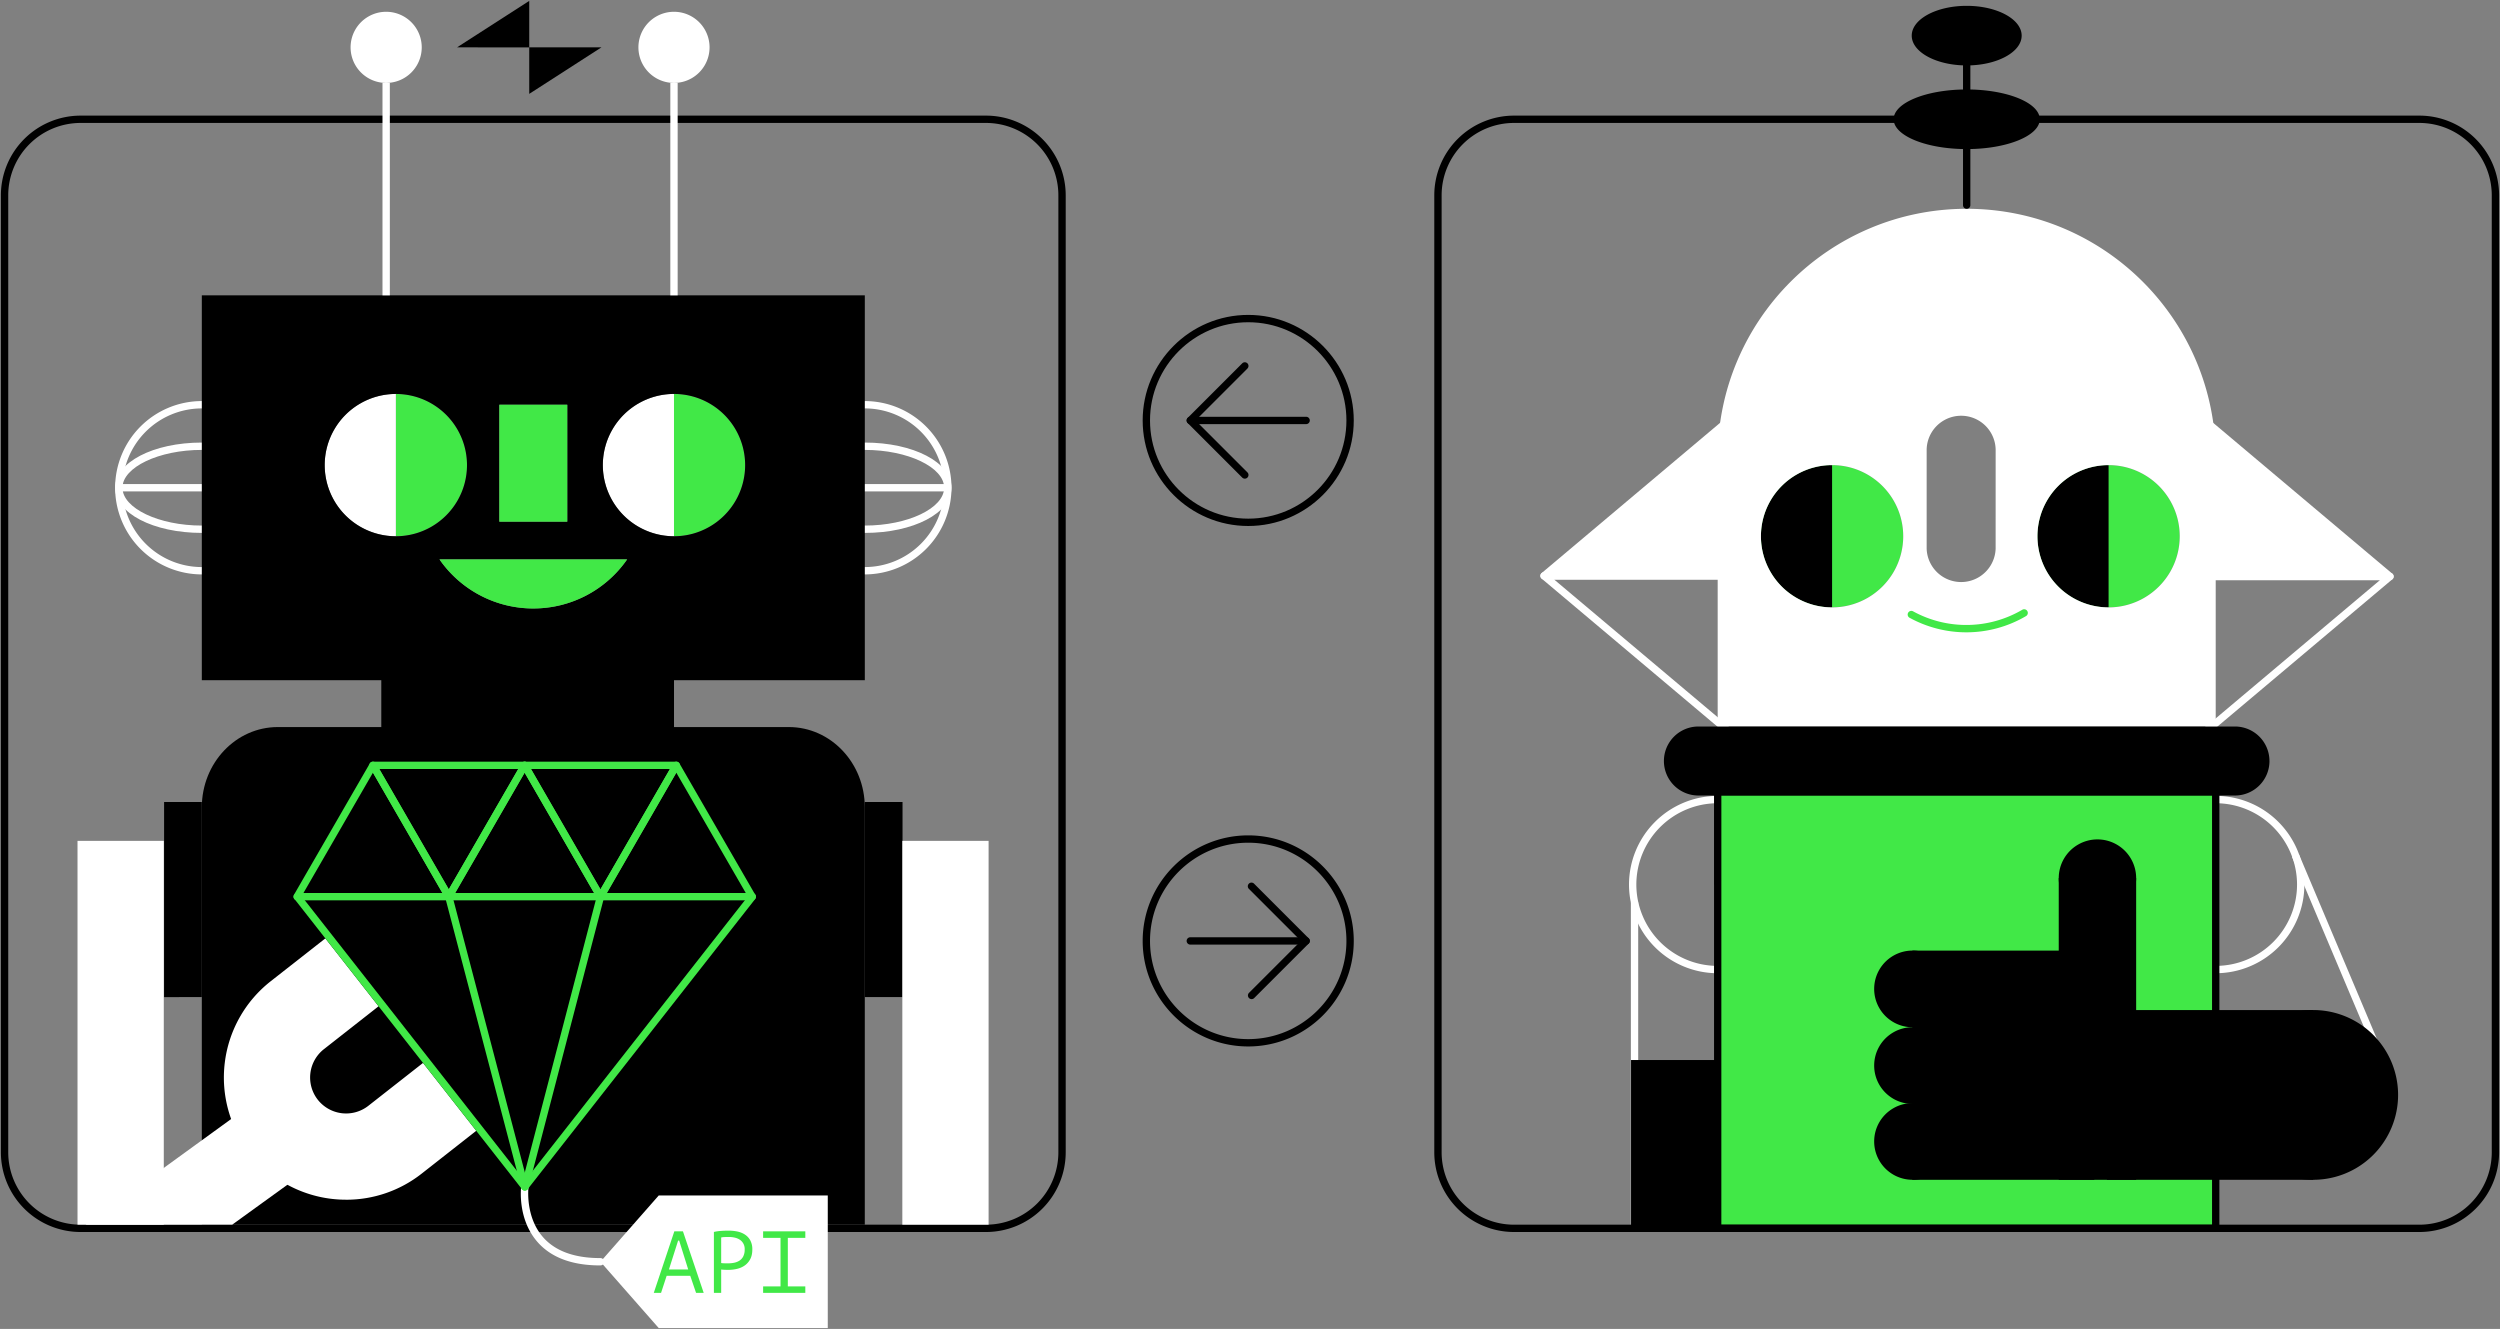 <svg xmlns="http://www.w3.org/2000/svg" viewBox="0 0 1362 724"><rect x="0" y="0" width="1362" height="724" fill="#808080" stroke="none"/><path fill="#41E847" d="M1036.89 292.15a38.76 38.76 0 1 1-77.53 0 38.76 38.76 0 0 1 77.53 0Zm150.63 0a38.76 38.76 0 1 1-77.52 0 38.76 38.76 0 0 1 77.52 0Z"/><path d="M680.03 286.56c-31.7 0-57.5-25.8-57.5-57.5s25.8-57.5 57.5-57.5 57.5 25.8 57.5 57.5-25.8 57.5-57.5 57.5Zm0-111c-29.5 0-53.5 24-53.5 53.5s24 53.5 53.5 53.5 53.5-24 53.5-53.5-24-53.5-53.5-53.5Z"/><path d="M678.18 260.77a2 2 0 0 1-1.41-.58l-29.71-29.71a2 2 0 0 1 0-2.83l29.7-29.7a2 2 0 1 1 2.83 2.83l-28.29 28.29 28.3 28.29a2 2 0 0 1-1.42 3.41Z"/><path d="M711.58 231.06h-63.1a2 2 0 0 1 0-4h63.1a2 2 0 0 1 0 4Zm-31.55 339.05c-31.7 0-57.5-25.8-57.5-57.5s25.8-57.5 57.5-57.5 57.5 25.8 57.5 57.5-25.8 57.5-57.5 57.5Zm0-111c-29.5 0-53.5 24-53.5 53.5s24 53.5 53.5 53.5 53.5-24 53.5-53.5-24-53.5-53.5-53.5Z"/><path d="M681.87 544.32a2 2 0 0 1-1.41-3.41l28.3-28.3-28.3-28.29a2 2 0 1 1 2.83-2.82l29.7 29.7a2 2 0 0 1 0 2.83l-29.7 29.7a2 2 0 0 1-1.42.6Z"/><path d="M711.58 514.62h-63.1a2 2 0 0 1 0-4h63.1a2 2 0 0 1 0 4Z"/><path fill="#fff" d="M1207.12 530.22v-4a44.36 44.36 0 0 0 44.31-44.3 44.36 44.36 0 0 0-44.3-44.32v-4a48.37 48.37 0 0 1 48.3 48.31 48.37 48.37 0 0 1-48.3 48.31Zm-271.33 0a48.37 48.37 0 0 1-48.31-48.3 48.37 48.37 0 0 1 48.3-48.32v4a44.36 44.36 0 0 0-44.3 44.31 44.36 44.36 0 0 0 44.3 44.31Z"/><path fill="#fff" d="M937.79 671.2h-49.3V491.61h4v175.6h41.3V481.9h4Z"/><path fill="#41E847" d="M935.79 431.34h271.33V669.2H935.8Z"/><path d="M1209.12 671.2H933.8V429.34h275.33Zm-271.33-4h267.33V433.34H937.8Z"/><path fill="#fff" d="M939.79 398.72a2 2 0 0 1-1.3-.47l-98.57-83a2 2 0 0 1 1.29-3.53h98.58a2 2 0 0 1 2 2v83a2 2 0 0 1-2 2Zm-93.1-83 91.1 76.7v-76.7Zm356.78 83.35a2 2 0 0 1-2-2v-83c0-1.1.9-2 2-2h98.58a2 2 0 0 1 1.29 3.53l-98.58 83a2 2 0 0 1-1.3.47Zm2-83v76.7l91.1-76.7Z"/><path d="M998.12 330.91a38.76 38.76 0 1 1 0-77.52Zm150.64 0a38.76 38.76 0 1 1 0-77.52Z"/><path fill="#fff" d="M1207.12 249.41c0-74.92-60.74-135.66-135.66-135.66-74.93 0-135.67 60.74-135.67 135.66 0 1.33.02 2.66.06 3.98h-.06V395.8h271.33V253.39h-.06c.04-1.32.06-2.65.06-3.98Zm-209 81.5a38.76 38.76 0 1 1 0-77.52 38.76 38.76 0 0 1 0 77.52Zm89.1-32a18.8 18.8 0 0 1-37.58 0v-54.04a18.8 18.8 0 0 1 37.59 0Zm61.54 32a38.76 38.76 0 1 1 0-77.52 38.76 38.76 0 0 1 0 77.52Z"/><path d="M1236.4 414.6a18.8 18.8 0 0 0-18.79-18.8H925.3a18.8 18.8 0 0 0 0 37.6h292.31a18.8 18.8 0 0 0 18.8-18.8Z"/><g fill="#fff"><path d="M841.2 313.72h98.59v-83Z"/><path d="M939.79 315.72H841.2a2 2 0 0 1-1.3-3.53l98.59-83a2 2 0 0 1 3.29 1.53v83a2 2 0 0 1-2 2Zm-93.1-4h91.1v-76.7Z"/></g><g fill="#fff"><path d="M1302.05 314.06h-98.58v-83Z"/><path d="M1302.07 316.06h-98.6a2 2 0 0 1-2-2v-83a2 2 0 0 1 3.29-1.52l98.41 82.86a2 2 0 0 1-1.1 3.67Zm-96.6-4h91.1l-91.1-76.7Z"/></g><path fill="#fff" d="m1252.37 465.2 52.52 124.38-3.68 1.55-52.53-124.38Z"/><path d="M1041.86 517.88h99.12v124.88h-99.13Z"/><path d="M1121.6 478.4h42.18v164.36h-42.18Z"/><path d="M1163.78 478.4a21.09 21.09 0 1 1-42.18 0 21.09 21.09 0 0 1 42.18 0Zm-100.96 60.36a20.88 20.88 0 1 0-41.77 0 20.88 20.88 0 0 0 41.77 0Z"/><path d="M1062.82 580.52a20.88 20.88 0 1 1-41.77 0 20.88 20.88 0 0 1 41.77 0Z"/><path d="M1062.82 621.86a20.88 20.88 0 1 1-41.77 0 20.88 20.88 0 0 1 41.77 0Zm85.02-71.59h112.4v92.49h-112.4Z"/><path d="M1306.48 596.51a46.24 46.24 0 1 1-92.48 0 46.24 46.24 0 0 1 92.48 0Z"/><path fill="#41E847" d="M1071.25 344.49a64.29 64.29 0 0 1-30.8-7.87 2 2 0 1 1 1.92-3.5 60.27 60.27 0 0 0 59.37-.92 2 2 0 0 1 2.03 3.45 64.14 64.14 0 0 1-32.52 8.84Z"/><path d="M1318.1 671.2H824.8a43.45 43.45 0 0 1-43.4-43.4V106.39a43.45 43.45 0 0 1 43.4-43.4h493.31a43.45 43.45 0 0 1 43.4 43.4v521.4a43.46 43.46 0 0 1-43.4 43.41ZM824.8 66.98a39.45 39.45 0 0 0-39.4 39.4V627.8a39.45 39.45 0 0 0 39.4 39.41h493.31a39.45 39.45 0 0 0 39.4-39.4V106.38a39.45 39.45 0 0 0-39.4-39.4H824.8Z"/><path d="M1071.45 113.75a2 2 0 0 1-2-2V19.42a2 2 0 0 1 4 0v92.33a2 2 0 0 1-2 2Z"/><path d="M1101.4 19.42c0 8.96-13.4 16.23-29.95 16.23-16.53 0-29.94-7.26-29.94-16.23s13.4-16.24 29.94-16.24 29.95 7.27 29.95 16.24Zm9.86 45.56c0 8.97-17.82 16.24-39.8 16.24-21.99 0-39.8-7.27-39.8-16.24 0-8.97 17.81-16.24 39.8-16.24 21.98 0 39.8 7.27 39.8 16.24ZM537.2 671.2H43.89a43.45 43.45 0 0 1-43.4-43.4V106.39a43.45 43.45 0 0 1 43.4-43.4H537.2a43.45 43.45 0 0 1 43.4 43.4v521.4a43.46 43.46 0 0 1-43.4 43.41ZM43.89 66.98a39.45 39.45 0 0 0-39.4 39.4V627.8a39.45 39.45 0 0 0 39.4 39.41H537.2a39.45 39.45 0 0 0 39.4-39.4V106.38a39.45 39.45 0 0 0-39.4-39.4H43.89Z"/><path fill="#fff" d="M42.23 458.12h47V667.2h-47Zm67.72-145.18a47.28 47.28 0 0 1-47.23-47.22 47.28 47.28 0 0 1 47.23-47.22 47.28 47.28 0 0 1 47.22 47.22 47.28 47.28 0 0 1-47.22 47.22Zm0-90.44a43.27 43.27 0 0 0-43.23 43.22 43.27 43.27 0 0 0 43.23 43.22 43.27 43.27 0 0 0 43.22-43.22 43.27 43.27 0 0 0-43.22-43.22Z"/><path fill="#fff" d="M109.95 290.33c-26.48 0-47.23-10.8-47.23-24.6 0-13.81 20.75-24.62 47.23-24.62 26.48 0 47.22 10.81 47.22 24.61 0 13.8-20.74 24.61-47.22 24.61Zm0-45.22c-23.43 0-43.23 9.44-43.23 20.61s19.8 20.61 43.23 20.61c23.43 0 43.22-9.44 43.22-20.61s-19.8-20.61-43.22-20.61Z"/><path fill="#fff" d="M64.72 263.72h90.45v4H64.73Zm406.42 49.22a47.28 47.28 0 0 1-47.22-47.22 47.28 47.28 0 0 1 47.22-47.22 47.28 47.28 0 0 1 47.23 47.22 47.28 47.28 0 0 1-47.23 47.22Zm0-90.44a43.27 43.27 0 0 0-43.22 43.22 43.27 43.27 0 0 0 43.22 43.22 43.27 43.27 0 0 0 43.23-43.22 43.27 43.27 0 0 0-43.23-43.22Z"/><path fill="#fff" d="M471.14 290.33c-26.48 0-47.22-10.8-47.22-24.6 0-13.81 20.74-24.62 47.22-24.62s47.23 10.81 47.23 24.61c0 13.8-20.75 24.61-47.23 24.61Zm0-45.22c-23.43 0-43.22 9.44-43.22 20.61s19.8 20.61 43.22 20.61c23.43 0 43.23-9.44 43.23-20.61s-19.8-20.61-43.23-20.61Z"/><path fill="#fff" d="M425.92 263.72h90.44v4h-90.44Z"/><path d="M207.73 351.18H367.2v65.19H207.73Z"/><path d="M109.95 667.2V439.86c0-24.17 18.53-43.76 41.4-43.76h278.39c22.86 0 41.4 19.6 41.4 43.76V667.2Z"/><path fill="#fff" d="M126.5 667.2H46.63l90.05-65.36 27.53 38.1Z"/><path fill="#41E847" d="M215.66 214.63a38.76 38.76 0 1 1 0 77.52Z"/><path fill="#fff" d="M215.66 292.15a38.76 38.76 0 1 1 0-77.53Zm151.53 0a38.76 38.76 0 1 1 0-77.53Z"/><path fill="#41E847" d="M367.19 214.63a38.76 38.76 0 1 1 0 77.52Z"/><path d="M109.95 160.88v209.68h361.2V160.88Zm162.1 59.62h37v63.72h-37Zm-95.15 32.89a38.76 38.76 0 1 1 77.52 0 38.76 38.76 0 0 1-77.52 0Zm113.64 78.1a62.17 62.17 0 0 1-51.1-26.72h102.21a62.17 62.17 0 0 1-51.1 26.72Zm76.65-39.34a38.76 38.76 0 1 1 0-77.53 38.76 38.76 0 0 1 0 77.53ZM89.4 436.92h20.55v106.3H89.39Zm381.74 0h20.56v106.3h-20.56Z"/><path fill="#fff" d="M229.76 25.8a19.38 19.38 0 1 1-38.76 0 19.38 19.38 0 0 1 38.76 0Zm156.81 0a19.38 19.38 0 1 1-38.76 0 19.38 19.38 0 0 1 38.76 0Z"/><path fill="#fff" d="M365.19 45.19h4v115.7h-4Zm-156.81 0h4v115.7h-4ZM188.63 653.6a66.52 66.52 0 0 1-52.49-25.47 66.69 66.69 0 0 1 11.3-93.52l29.82-23.38 29 36.98-29.8 23.38a19.63 19.63 0 0 0-3.34 27.53 19.64 19.64 0 0 0 27.54 3.33l29.81-23.38 29 36.98-29.8 23.38a66.3 66.3 0 0 1-41.04 14.18Zm302.96-195.48h47V667.2h-47Z"/><path d="M249 25.8 288.33.48v25.34Zm78.67 0-39.34 25.34V25.8Z"/><path fill="#fff" d="M326.92 689.4c-15.15 0-26.59-4.26-34.02-12.68-11.1-12.57-9.05-29.66-8.95-30.38a2 2 0 1 1 3.97.5c-.03.18-1.89 16.08 8 27.26 6.64 7.5 17.07 11.3 31 11.3h.21a2 2 0 0 1 0 4h-.21Z"/><path fill="#41E847" d="M285.93 648.6a2 2 0 0 1-1.57-.77L160.4 489.75a2 2 0 1 1 3.15-2.47l122.37 156.07L408.3 487.28a2 2 0 0 1 3.15 2.47L287.5 647.83a2 2 0 0 1-1.57.76Z"/><path fill="#41E847" d="M244.5 490.52a2 2 0 0 1-1.74-1l-41.31-71.56a2 2 0 0 1 1.73-3h82.63a2 2 0 0 1 1.74 3l-41.32 71.56a2 2 0 0 1-1.73 1Zm-37.86-71.57 37.86 65.57 37.85-65.57Z"/><path fill="#41E847" d="M327.13 490.52a2 2 0 0 1-1.73-1l-41.32-71.56a2 2 0 0 1 1.74-3h82.63a2 2 0 0 1 1.73 3l-41.32 71.56a2 2 0 0 1-1.73 1Zm-37.85-71.57 37.85 65.57 37.85-65.57Z"/><path fill="#41E847" d="M327.15 490.51H244.5a2 2 0 0 1-1.74-3l41.32-71.56a2 2 0 0 1 3.47 0l41.19 71.35a2 2 0 0 1-1.59 3.21Zm-79.19-4h75.7l-37.85-65.56Z"/><path fill="#41E847" d="M244.52 490.51h-82.66a2 2 0 0 1-1.73-3l41.32-71.56a2 2 0 0 1 3.46 0l41.2 71.35a2 2 0 0 1-1.6 3.21Zm-79.2-4h75.71l-37.85-65.56Zm244.47 4h-82.66a2 2 0 0 1-1.73-3l41.32-71.56a2 2 0 0 1 3.46 0l41.19 71.35a2 2 0 0 1-1.58 3.21Zm-79.2-4h75.71l-37.85-65.56Z"/><path fill="#41E847" d="M285.93 648.6a2 2 0 0 1-1.94-1.5l-41.43-158.08a2 2 0 1 1 3.87-1l41.43 158.07a2 2 0 0 1-1.93 2.5Z"/><path fill="#41E847" d="M285.93 648.6a2 2 0 0 1-1.94-2.51L325.2 488a2 2 0 0 1 3.88 1.01l-41.2 158.08a2 2 0 0 1-1.94 1.5Z"/><path fill="#fff" d="M450.97 723.53h-92.09l-31.75-36.12 31.75-36.12h92.09Z"/><path fill="#fff" d="M354.27 687.4a5.29 5.29 0 1 1-10.57 0 5.29 5.29 0 0 1 10.57 0Z"/><path fill="#41E847" d="M376.05 695.07h-12.86l-3.05 9.3h-3.97l11.2-33.53h4.7l11.3 33.52h-4.16Zm-11.62-3.45h10.51l-4.93-15.75h-.57Zm24.5-20.45c1.21-.29 2.52-.48 3.93-.57 1.4-.1 2.79-.15 4.16-.15 1.47 0 2.96.15 4.48.43 1.52.3 2.9.82 4.14 1.59a8.88 8.88 0 0 1 3.05 3.16 10.07 10.07 0 0 1 1.17 5.12c0 2.04-.37 3.77-1.1 5.17a9.7 9.7 0 0 1-2.92 3.43c-1.22.88-2.6 1.5-4.17 1.89-1.56.38-3.18.58-4.84.58h-.79a30.61 30.61 0 0 1-2.32-.1 7.39 7.39 0 0 1-.82-.1v12.74h-3.97Zm8.2 2.73c-.83 0-1.63.02-2.4.05-.77.03-1.38.11-1.83.24v13.89c.17.06.42.1.77.12l1.11.05 1.1.02h.78c1.08 0 2.17-.1 3.24-.31a8.46 8.46 0 0 0 2.9-1.13 5.96 5.96 0 0 0 2.1-2.3 8 8 0 0 0 .8-3.78 5.96 5.96 0 0 0-2.72-5.39 8.31 8.31 0 0 0-2.77-1.12 14.54 14.54 0 0 0-3.07-.34Zm18.62-3.06h22.99v3.54h-9.53v26.44h9.53v3.54h-22.99v-3.54h9.48v-26.44h-9.48Z"/><path d="M888.59 577.5h49v91.7h-49Z"/><path fill="#41E847" d="M290.54 331.5a62.17 62.17 0 0 1-51.1-26.73h102.21a62.17 62.17 0 0 1-51.1 26.72Zm-18.5-111h37v63.72h-37Z"/></svg>
